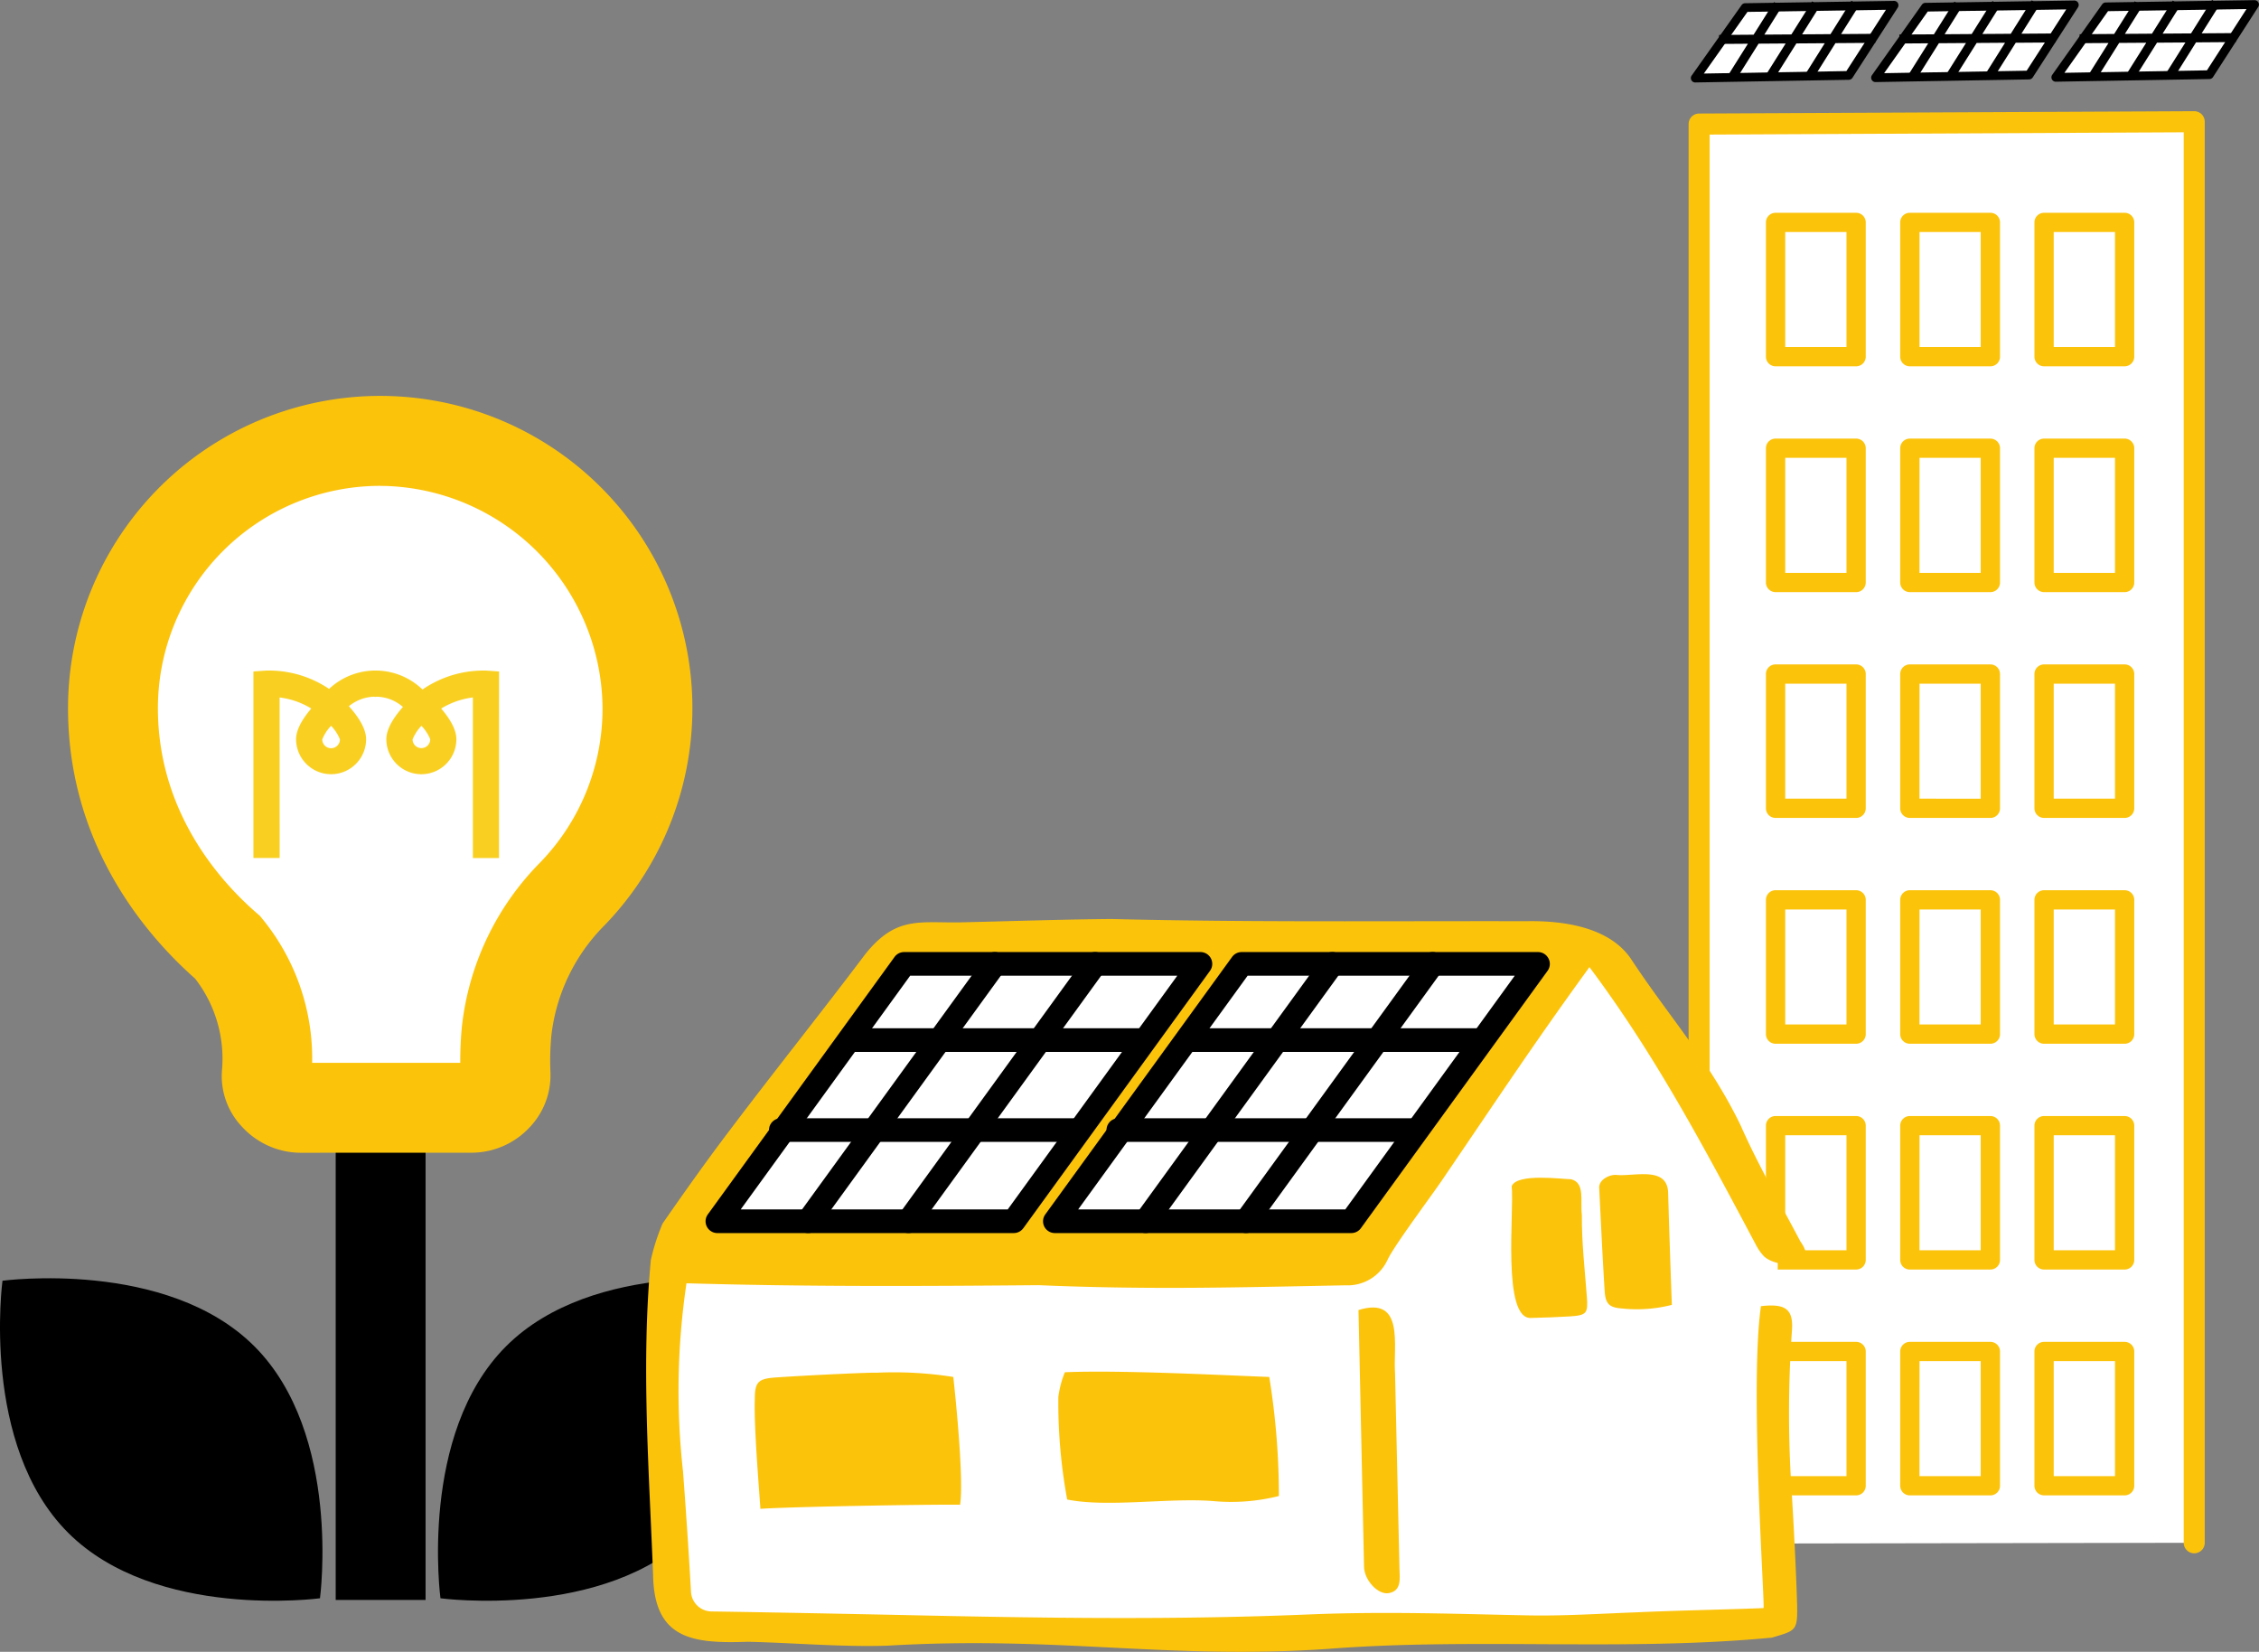<?xml version="1.0" encoding="UTF-8"?> <svg xmlns="http://www.w3.org/2000/svg" xmlns:xlink="http://www.w3.org/1999/xlink" id="グループ_844" data-name="グループ 844" width="191.965" height="140.347" viewBox="0 0 191.965 140.347"><rect x="0" y="0" width="191.965" height="140.347" fill="#808080" stroke="none"/><defs><clipPath id="clip-path"><rect id="長方形_6199" data-name="長方形 6199" width="191.965" height="140.347" fill="none"></rect></clipPath></defs><g id="グループ_843" data-name="グループ 843" clip-path="url(#clip-path)"><path id="パス_1776" data-name="パス 1776" d="M57.624,122.8a20.453,20.453,0,0,0-20.45,20.452c0,9.553,5.715,15.927,9.122,18.876l.262.227.221.268a20.289,20.289,0,0,1,4.589,13.254l13.627,0a32.546,32.546,0,0,1,.152-3.355,25.391,25.391,0,0,1,7.173-15.043,20.333,20.333,0,0,0,5.758-14.368,20.6,20.6,0,0,0-19.956-20.3c-.166,0-.332-.006-.5-.006" transform="translate(-25.431 -84.008)" fill="#fff"></path><path id="パス_1777" data-name="パス 1777" d="M21.619,349.592c7.45,7.45,5.572,21.408,5.572,21.408s-13.957,1.878-21.408-5.572S.211,344.02.211,344.02s13.958-1.878,21.408,5.572" transform="translate(0 -235.2)"></path><path id="パス_1778" data-name="パス 1778" d="M123.6,349.592c-7.45,7.45-5.572,21.408-5.572,21.408s13.958,1.878,21.408-5.572,5.572-21.408,5.572-21.408-13.958-1.878-21.408,5.572" transform="translate(-80.598 -235.2)"></path><rect id="長方形_6198" data-name="長方形 6198" width="7.638" height="42.302" transform="translate(28.527 93.64)"></rect><path id="パス_1779" data-name="パス 1779" d="M38.033,170.806a6.789,6.789,0,0,1-4.945-2.207,6.246,6.246,0,0,1-1.711-4.753,11.1,11.1,0,0,0-2.278-7.836c-4.157-3.675-10.8-11.368-10.8-22.977a26.529,26.529,0,1,1,45.588,18.449,15.8,15.8,0,0,0-4.511,9.324,22.631,22.631,0,0,0-.083,3.163,6.406,6.406,0,0,1-1.822,4.732,6.755,6.755,0,0,1-4.841,2.1l-14.594.005Zm6.793-56.664a18.891,18.891,0,0,0-18.889,18.891c0,8.824,5.279,14.711,8.426,17.435l.243.21.2.247a18.738,18.738,0,0,1,4.239,12.242l12.586,0a30.164,30.164,0,0,1,.14-3.1,23.453,23.453,0,0,1,6.626-13.9A18.782,18.782,0,0,0,63.719,132.9a19.024,19.024,0,0,0-18.433-18.749c-.153,0-.307-.006-.46-.006" transform="translate(-12.518 -72.86)" fill="#fcc30b"></path><path id="パス_1780" data-name="パス 1780" d="M82.621,192.578a2.98,2.98,0,0,1-2.976-2.976c0-1.369,1.554-2.948,2.222-3.563l.754-.695.755.695c.668.615,2.221,2.194,2.221,3.563a2.98,2.98,0,0,1-2.976,2.976m0-4.111a3.515,3.515,0,0,0-.75,1.155.749.749,0,0,0,1.5-.007,3.575,3.575,0,0,0-.748-1.147" transform="translate(-54.485 -126.795)" fill="#f9d022"></path><path id="パス_1781" data-name="パス 1781" d="M70.4,196.274H68.171V180.423l1.035-.074a9.153,9.153,0,0,1,6.315,2.262l-1.5,1.648a6.752,6.752,0,0,0-3.624-1.626Z" transform="translate(-46.636 -123.371)" fill="#f9d022"></path><path id="パス_1782" data-name="パス 1782" d="M106.9,192.578a2.98,2.98,0,0,1-2.976-2.976c0-1.369,1.554-2.948,2.222-3.563l.754-.695.755.695c.668.615,2.222,2.194,2.222,3.563a2.98,2.98,0,0,1-2.976,2.976m-.748-2.963a.748.748,0,0,0,1.5-.013,3.585,3.585,0,0,0-.747-1.135,3.6,3.6,0,0,0-.749,1.148" transform="translate(-71.094 -126.794)" fill="#f9d022"></path><path id="パス_1783" data-name="パス 1783" d="M118.323,196.274H116.1V182.632a6.753,6.753,0,0,0-3.624,1.627l-1.5-1.648a9.148,9.148,0,0,1,6.315-2.262l1.035.074Z" transform="translate(-75.917 -123.37)" fill="#f9d022"></path><path id="パス_1784" data-name="パス 1784" d="M93.78,184.116a3.483,3.483,0,0,0-2.824-1.546l-.132.014-.082-.015a3.5,3.5,0,0,0-2.807,1.547l-1.764-1.36a5.761,5.761,0,0,1,9.373,0Z" transform="translate(-58.95 -123.372)" fill="#f9d022"></path><path id="パス_1785" data-name="パス 1785" d="M457.068,153.55V32.937l42.074-.2V153.479Z" transform="translate(-312.68 -22.393)" fill="#fff"></path><path id="パス_1786" data-name="パス 1786" d="M455.134,152.509a.893.893,0,0,1-.893-.893V31a.893.893,0,0,1,.888-.893l42.074-.2a.919.919,0,0,1,.634.26.893.893,0,0,1,.263.633V151.545a.893.893,0,1,1-1.786,0V31.7l-40.288.194V151.616a.893.893,0,0,1-.893.893" transform="translate(-310.746 -20.459)" fill="#fcc30b"></path><path id="パス_1787" data-name="パス 1787" d="M482.707,70.276h-6.845a.819.819,0,0,1-.819-.818V58.049a.819.819,0,0,1,.819-.818h6.845a.818.818,0,0,1,.818.818V69.458a.818.818,0,0,1-.818.818m-6.026-1.637h5.208V58.868h-5.208Z" transform="translate(-324.978 -39.152)" fill="#fcc30b"></path><path id="パス_1788" data-name="パス 1788" d="M518.822,70.276h-6.845a.818.818,0,0,1-.818-.818V58.049a.818.818,0,0,1,.818-.818h6.845a.818.818,0,0,1,.818.818V69.458a.818.818,0,0,1-.818.818M512.8,68.639H518V58.868H512.8Z" transform="translate(-349.683 -39.152)" fill="#fcc30b"></path><path id="パス_1789" data-name="パス 1789" d="M554.935,70.276H548.09a.819.819,0,0,1-.818-.818V58.049a.819.819,0,0,1,.818-.818h6.845a.819.819,0,0,1,.819.818V69.458a.819.819,0,0,1-.819.818m-6.026-1.637h5.208V58.868h-5.208Z" transform="translate(-374.389 -39.152)" fill="#fcc30b"></path><path id="パス_1790" data-name="パス 1790" d="M482.707,131.012h-6.845a.819.819,0,0,1-.819-.819V118.786a.819.819,0,0,1,.819-.819h6.845a.818.818,0,0,1,.818.819v11.408a.818.818,0,0,1-.818.819m-6.026-1.637h5.208V119.6h-5.208Z" transform="translate(-324.978 -80.701)" fill="#fcc30b"></path><path id="パス_1791" data-name="パス 1791" d="M518.822,131.012h-6.845a.818.818,0,0,1-.818-.819V118.786a.818.818,0,0,1,.818-.819h6.845a.818.818,0,0,1,.818.819v11.408a.818.818,0,0,1-.818.819m-6.026-1.637H518V119.6H512.8Z" transform="translate(-349.683 -80.701)" fill="#fcc30b"></path><path id="パス_1792" data-name="パス 1792" d="M554.935,131.012H548.09a.819.819,0,0,1-.818-.819V118.786a.819.819,0,0,1,.818-.819h6.845a.819.819,0,0,1,.819.819v11.408a.819.819,0,0,1-.819.819m-6.026-1.637h5.208V119.6h-5.208Z" transform="translate(-374.389 -80.701)" fill="#fcc30b"></path><path id="パス_1793" data-name="パス 1793" d="M482.707,191.748h-6.845a.819.819,0,0,1-.819-.819V179.522a.819.819,0,0,1,.819-.819h6.845a.818.818,0,0,1,.818.819V190.93a.818.818,0,0,1-.818.819m-6.026-1.637h5.208V180.34h-5.208Z" transform="translate(-324.978 -122.251)" fill="#fcc30b"></path><path id="パス_1794" data-name="パス 1794" d="M518.822,191.748h-6.845a.818.818,0,0,1-.818-.819V179.522a.818.818,0,0,1,.818-.819h6.845a.818.818,0,0,1,.818.819V190.93a.818.818,0,0,1-.818.819m-6.026-1.637H518V180.34H512.8Z" transform="translate(-349.683 -122.251)" fill="#fcc30b"></path><path id="パス_1795" data-name="パス 1795" d="M554.935,191.748H548.09a.819.819,0,0,1-.818-.819V179.522a.819.819,0,0,1,.818-.819h6.845a.819.819,0,0,1,.819.819V190.93a.819.819,0,0,1-.819.819m-6.026-1.637h5.208V180.34h-5.208Z" transform="translate(-374.389 -122.251)" fill="#fcc30b"></path><path id="パス_1796" data-name="パス 1796" d="M482.707,252.484h-6.845a.818.818,0,0,1-.819-.818V240.258a.819.819,0,0,1,.819-.819h6.845a.818.818,0,0,1,.818.819v11.408a.818.818,0,0,1-.818.818m-6.026-1.637h5.208v-9.771h-5.208Z" transform="translate(-324.978 -163.8)" fill="#fcc30b"></path><path id="パス_1797" data-name="パス 1797" d="M518.822,252.484h-6.845a.818.818,0,0,1-.818-.818V240.258a.818.818,0,0,1,.818-.819h6.845a.818.818,0,0,1,.818.819v11.408a.818.818,0,0,1-.818.818m-6.026-1.637H518v-9.771H512.8Z" transform="translate(-349.683 -163.8)" fill="#fcc30b"></path><path id="パス_1798" data-name="パス 1798" d="M554.935,252.484H548.09a.819.819,0,0,1-.818-.818V240.258a.819.819,0,0,1,.818-.819h6.845a.819.819,0,0,1,.819.819v11.408a.819.819,0,0,1-.819.818m-6.026-1.637h5.208v-9.771h-5.208Z" transform="translate(-374.389 -163.8)" fill="#fcc30b"></path><path id="パス_1799" data-name="パス 1799" d="M482.707,313.22h-6.845a.818.818,0,0,1-.819-.818V300.993a.819.819,0,0,1,.819-.818h6.845a.818.818,0,0,1,.818.818V312.4a.818.818,0,0,1-.818.818m-6.026-1.637h5.208v-9.771h-5.208Z" transform="translate(-324.978 -205.35)" fill="#fcc30b"></path><path id="パス_1800" data-name="パス 1800" d="M518.822,313.22h-6.845a.818.818,0,0,1-.818-.818V300.993a.818.818,0,0,1,.818-.818h6.845a.818.818,0,0,1,.818.818V312.4a.818.818,0,0,1-.818.818m-6.026-1.637H518v-9.771H512.8Z" transform="translate(-349.683 -205.35)" fill="#fcc30b"></path><path id="パス_1801" data-name="パス 1801" d="M554.935,313.22H548.09a.818.818,0,0,1-.818-.818V300.993a.819.819,0,0,1,.818-.818h6.845a.819.819,0,0,1,.819.818V312.4a.818.818,0,0,1-.819.818m-6.026-1.637h5.208v-9.771h-5.208Z" transform="translate(-374.389 -205.35)" fill="#fcc30b"></path><path id="パス_1802" data-name="パス 1802" d="M482.707,373.956h-6.845a.819.819,0,0,1-.819-.818V361.73a.819.819,0,0,1,.819-.818h6.845a.818.818,0,0,1,.818.818v11.408a.818.818,0,0,1-.818.818m-6.026-1.637h5.208v-9.771h-5.208Z" transform="translate(-324.978 -246.899)" fill="#fcc30b"></path><path id="パス_1803" data-name="パス 1803" d="M518.822,373.956h-6.845a.818.818,0,0,1-.818-.818V361.73a.818.818,0,0,1,.818-.818h6.845a.818.818,0,0,1,.818.818v11.408a.818.818,0,0,1-.818.818m-6.026-1.637H518v-9.771H512.8Z" transform="translate(-349.683 -246.899)" fill="#fcc30b"></path><path id="パス_1804" data-name="パス 1804" d="M554.935,373.956H548.09a.819.819,0,0,1-.818-.818V361.73a.819.819,0,0,1,.818-.818h6.845a.819.819,0,0,1,.819.818v11.408a.819.819,0,0,1-.819.818m-6.026-1.637h5.208v-9.771h-5.208Z" transform="translate(-374.389 -246.899)" fill="#fcc30b"></path><path id="パス_1805" data-name="パス 1805" d="M456.027,7.609l4.242-5.992,12.651-.192-3.846,5.958Z" transform="translate(-311.968 -0.975)" fill="#fff"></path><path id="パス_1806" data-name="パス 1806" d="M455.211,7.175a.372.372,0,0,1-.294-.587L459.16.6a.372.372,0,0,1,.3-.157L472.109.247a.366.366,0,0,1,.331.192.372.372,0,0,1-.013.382l-3.846,5.958a.372.372,0,0,1-.306.17l-13.047.226h-.016m4.446-5.995-3.708,5.238,12.114-.21L471.425,1Z" transform="translate(-311.162 -0.169)"></path><path id="パス_1807" data-name="パス 1807" d="M504.524,7.509l4.242-5.992,12.651-.191-3.846,5.958Z" transform="translate(-345.145 -0.907)" fill="#fff"></path><path id="パス_1808" data-name="パス 1808" d="M503.708,7.075a.372.372,0,0,1-.294-.587L507.657.5a.372.372,0,0,1,.3-.157L520.606.148a.368.368,0,0,1,.331.191.372.372,0,0,1-.013.382l-3.846,5.958a.372.372,0,0,1-.306.17l-13.047.226h-.016m4.446-5.995-3.708,5.238,12.114-.21L519.922.9Z" transform="translate(-344.339 -0.101)"></path><path id="パス_1809" data-name="パス 1809" d="M553.021,7.409l4.242-5.992,12.651-.191-3.846,5.958Z" transform="translate(-378.322 -0.838)" fill="#fff"></path><path id="パス_1810" data-name="パス 1810" d="M552.206,6.976a.372.372,0,0,1-.294-.587L556.155.4a.372.372,0,0,1,.3-.157L569.1.048a.372.372,0,0,1,.318.574L565.576,6.58a.372.372,0,0,1-.306.17l-13.047.226h-.016M556.653.981l-3.708,5.238,12.113-.21L568.42.8Z" transform="translate(-377.517 -0.033)"></path><path id="パス_1811" data-name="パス 1811" d="M475.7,3.01l-2.9.021L474.329.606,473.683.2,471.9,3.037l-2.413.017L470.991.66l-.647-.407-1.767,2.808-2.3.016L467.758.716l-.647-.407-1.746,2.775-2.936.021.007.764,2.446-.017-1.758,2.794.647.407,2.018-3.207,2.3-.016-1.737,2.76L467,7l2-3.174,2.413-.017L469.7,6.535l.647.407L472.321,3.8l3.389-.024Z" transform="translate(-316.348 -0.136)"></path><path id="パス_1812" data-name="パス 1812" d="M524.2,2.911l-2.9.021L522.826.507,522.179.1l-1.786,2.838-2.413.017L519.487.56,518.84.153l-1.767,2.808-2.3.016L516.255.617,515.608.21l-1.746,2.775L510.926,3l.007.764,2.446-.017-1.758,2.794.647.407,2.018-3.207,2.3-.016-1.737,2.76.647.407,2-3.174,2.413-.017-1.717,2.73.647.407L520.817,3.7l3.388-.024Z" transform="translate(-349.524 -0.068)"></path><path id="パス_1813" data-name="パス 1813" d="M572.7,3.575l-.006-.764-2.9.021L571.323.407,570.676,0l-1.786,2.838-2.413.017L567.984.46l-.647-.407-1.767,2.808-2.3.016L564.752.517l-.647-.407-1.746,2.775-2.936.021.007.764,2.447-.017-1.758,2.794.647.407,2.018-3.207,2.3-.016-1.737,2.76L564,6.8l2-3.174,2.413-.017-1.718,2.73.647.407L569.315,3.6Z" transform="translate(-382.701 0)"></path><path id="パス_1814" data-name="パス 1814" d="M179.017,280.019s-1.173,10.325-.939,12.906,1.877,17.6,1.877,17.6.939,2.346,7.744,1.643,44.116-.235,44.116-.235l40.831-.939.235-31.445S258.333,252.8,256.925,253.5s-17.834,24.17-17.834,24.17l-59.369.938Z" transform="translate(-121.803 -173.412)" fill="#fff"></path><path id="パス_1815" data-name="パス 1815" d="M254,251.265c-4.721,6.494-7.647,10.944-12.19,17.608-.908,1.4-4.178,5.716-4.932,7.183a3.726,3.726,0,0,1-3.586,2.245c-9.488.184-16.721.386-26.1-.011-10.046.087-19.832.135-29.925-.161a62.112,62.112,0,0,0-.294,16c.346,4.581.566,8.229.677,10.216a1.767,1.767,0,0,0,1.744,1.668c2.269.031,7.388.115,18.35.348,10.771.229,21.536.359,32.339-.091,6.577-.274,12.381-.051,18.646.076,3.109.063,6.261-.152,9.395-.265,2.97-.141,8.062-.246,10.668-.355.118-.52-1.19-18.938-.218-25.652,2.126-.249,2.753.291,2.635,2.036a99.409,99.409,0,0,0-.058,13.215c.177,2.725.41,7.186.488,9.916.07,2.456-.06,2.372-2.132,2.995-12.524,1.194-25.185-.019-37.747.959-13.551.93-22.874-1.128-37.4-.276-3.845.131-8.043-.246-11.891-.33-4.752.172-7.941-.256-8.04-5.663-.338-8.888-1.027-17.922-.192-26.765a17.664,17.664,0,0,1,1-3.111c1.869-2.693,3.767-5.369,5.75-7.979,3.775-5,7.7-9.9,11.47-14.9,2.616-3.269,4.6-2.649,8.058-2.707,4.274-.1,8.548-.247,12.823-.286,11.76.291,23.534.161,35.3.187,3.109-.061,7.119.478,8.952,3.295,3.157,4.794,6.594,8.562,9.252,14.042,1.489,3.383,3.363,6.6,5.083,9.876,1.754,2.414-2.05,2.284-3.11,1.247a4.549,4.549,0,0,1-.716-1.052c-4.346-8.168-8.513-16.05-14.1-23.505" transform="translate(-118.931 -169.093)" fill="#fcc30b"></path><path id="パス_1816" data-name="パス 1816" d="M213.329,369.181a32.374,32.374,0,0,1,6.563.358c.254,2.278.895,8.846.576,10.859-2.363-.043-14.486.168-16.968.347-.115-1.825-.559-6.955-.474-9.341,0-1.461.31-1.716,1.778-1.821,2.839-.2,8.523-.454,8.525-.4" transform="translate(-138.883 -252.544)" fill="#fcc30b"></path><path id="パス_1817" data-name="パス 1817" d="M303.44,379.492a16.578,16.578,0,0,1-5.507.437c-3.749-.317-8.993.56-12.484-.139a45.468,45.468,0,0,1-.75-8.722,8.49,8.49,0,0,1,.554-2.093c4.966-.2,13.68.27,17.368.4a62.755,62.755,0,0,1,.819,10.115" transform="translate(-194.763 -252.381)" fill="#fcc30b"></path><path id="パス_1818" data-name="パス 1818" d="M365.44,351.889c3.951-1.231,2.936,3.057,3.106,5.369q.188,8.28.375,16.56c.018.868.209,1.916-.9,2.121-.922.177-2.1-1.109-2.111-2.257-.156-7.233-.312-14.465-.469-21.794" transform="translate(-249.998 -240.578)" fill="#fcc30b"></path><path id="パス_1819" data-name="パス 1819" d="M406.559,317.492c.429-1.147,4.326-.6,5.045-.6,1.218.3.766,1.846.919,3.027-.018,2.3.244,4.609.421,6.911.112,1.453.009,1.62-1.437,1.716-.823.055-2.434.114-3.258.13-2.552.238-1.454-9.219-1.69-11.182" transform="translate(-278.1 -216.696)" fill="#fcc30b"></path><path id="パス_1820" data-name="パス 1820" d="M436.36,326.9a11.993,11.993,0,0,1-4.292.3c-1.016-.075-1.346-.4-1.413-1.444-.181-2.8-.327-6.008-.467-8.806-.033-.658.82-1.124,1.439-1.094,1.5.164,4.365-.8,4.42,1.538.083,3,.2,6.364.313,9.51" transform="translate(-294.291 -216.029)" fill="#fcc30b"></path><path id="パス_1821" data-name="パス 1821" d="M234.043,259.252h-25.18L193,281.119h25.18Z" transform="translate(-132.032 -177.354)" fill="#fff"></path><path id="パス_1822" data-name="パス 1822" d="M232.762,256.62a1,1,0,0,0-.895-.549h-25.18a1.006,1.006,0,0,0-.813.415l-15.862,21.867a1,1,0,0,0,.813,1.595h25.179a1.006,1.006,0,0,0,.813-.415l15.863-21.867a1,1,0,0,0,.081-1.046m-17.27,21.319H192.8l14.4-19.858h22.7Z" transform="translate(-129.857 -175.178)"></path><path id="パス_1823" data-name="パス 1823" d="M231.656,256.263a1,1,0,0,0-1.4.223L214.39,278.354a1,1,0,1,0,1.627,1.18l15.863-21.867a1,1,0,0,0-.223-1.4" transform="translate(-146.533 -175.179)"></path><path id="パス_1824" data-name="パス 1824" d="M258.647,256.263a1,1,0,0,0-1.4.223l-15.863,21.867a1,1,0,1,0,1.626,1.18l15.863-21.867a1,1,0,0,0-.223-1.4" transform="translate(-164.998 -175.179)"></path><path id="パス_1825" data-name="パス 1825" d="M251.773,276.57H226.882a1,1,0,0,0,0,2.01h24.891a1,1,0,0,0,0-2.01" transform="translate(-154.522 -189.202)"></path><path id="パス_1826" data-name="パス 1826" d="M232.76,300.772H207.869a1,1,0,0,0,0,2.01H232.76a1,1,0,1,0,0-2.01" transform="translate(-141.516 -205.758)"></path><path id="パス_1827" data-name="パス 1827" d="M324.835,259.252h-25.18l-15.863,21.868h25.18Z" transform="translate(-194.143 -177.354)" fill="#fff"></path><path id="パス_1828" data-name="パス 1828" d="M323.554,256.62a1,1,0,0,0-.895-.549H297.48a1.006,1.006,0,0,0-.813.415L280.8,278.353a1,1,0,0,0,.813,1.595H306.8a1.006,1.006,0,0,0,.813-.415l15.863-21.867a1,1,0,0,0,.081-1.046m-17.27,21.319h-22.7l14.4-19.858h22.7Z" transform="translate(-191.967 -175.178)"></path><path id="パス_1829" data-name="パス 1829" d="M322.447,256.263a1,1,0,0,0-1.4.223l-15.863,21.867a1,1,0,1,0,1.627,1.18l15.863-21.867a1,1,0,0,0-.223-1.4" transform="translate(-208.644 -175.179)"></path><path id="パス_1830" data-name="パス 1830" d="M349.439,256.263a1,1,0,0,0-1.4.223l-15.863,21.867a1,1,0,1,0,1.626,1.18l15.863-21.867a1,1,0,0,0-.223-1.4" transform="translate(-227.108 -175.179)"></path><path id="パス_1831" data-name="パス 1831" d="M342.565,276.57H317.674a1,1,0,0,0,0,2.01h24.891a1,1,0,1,0,0-2.01" transform="translate(-216.633 -189.202)"></path><path id="パス_1832" data-name="パス 1832" d="M323.552,300.772H298.661a1,1,0,0,0,0,2.01h24.891a1,1,0,0,0,0-2.01" transform="translate(-203.627 -205.758)"></path></g></svg> 